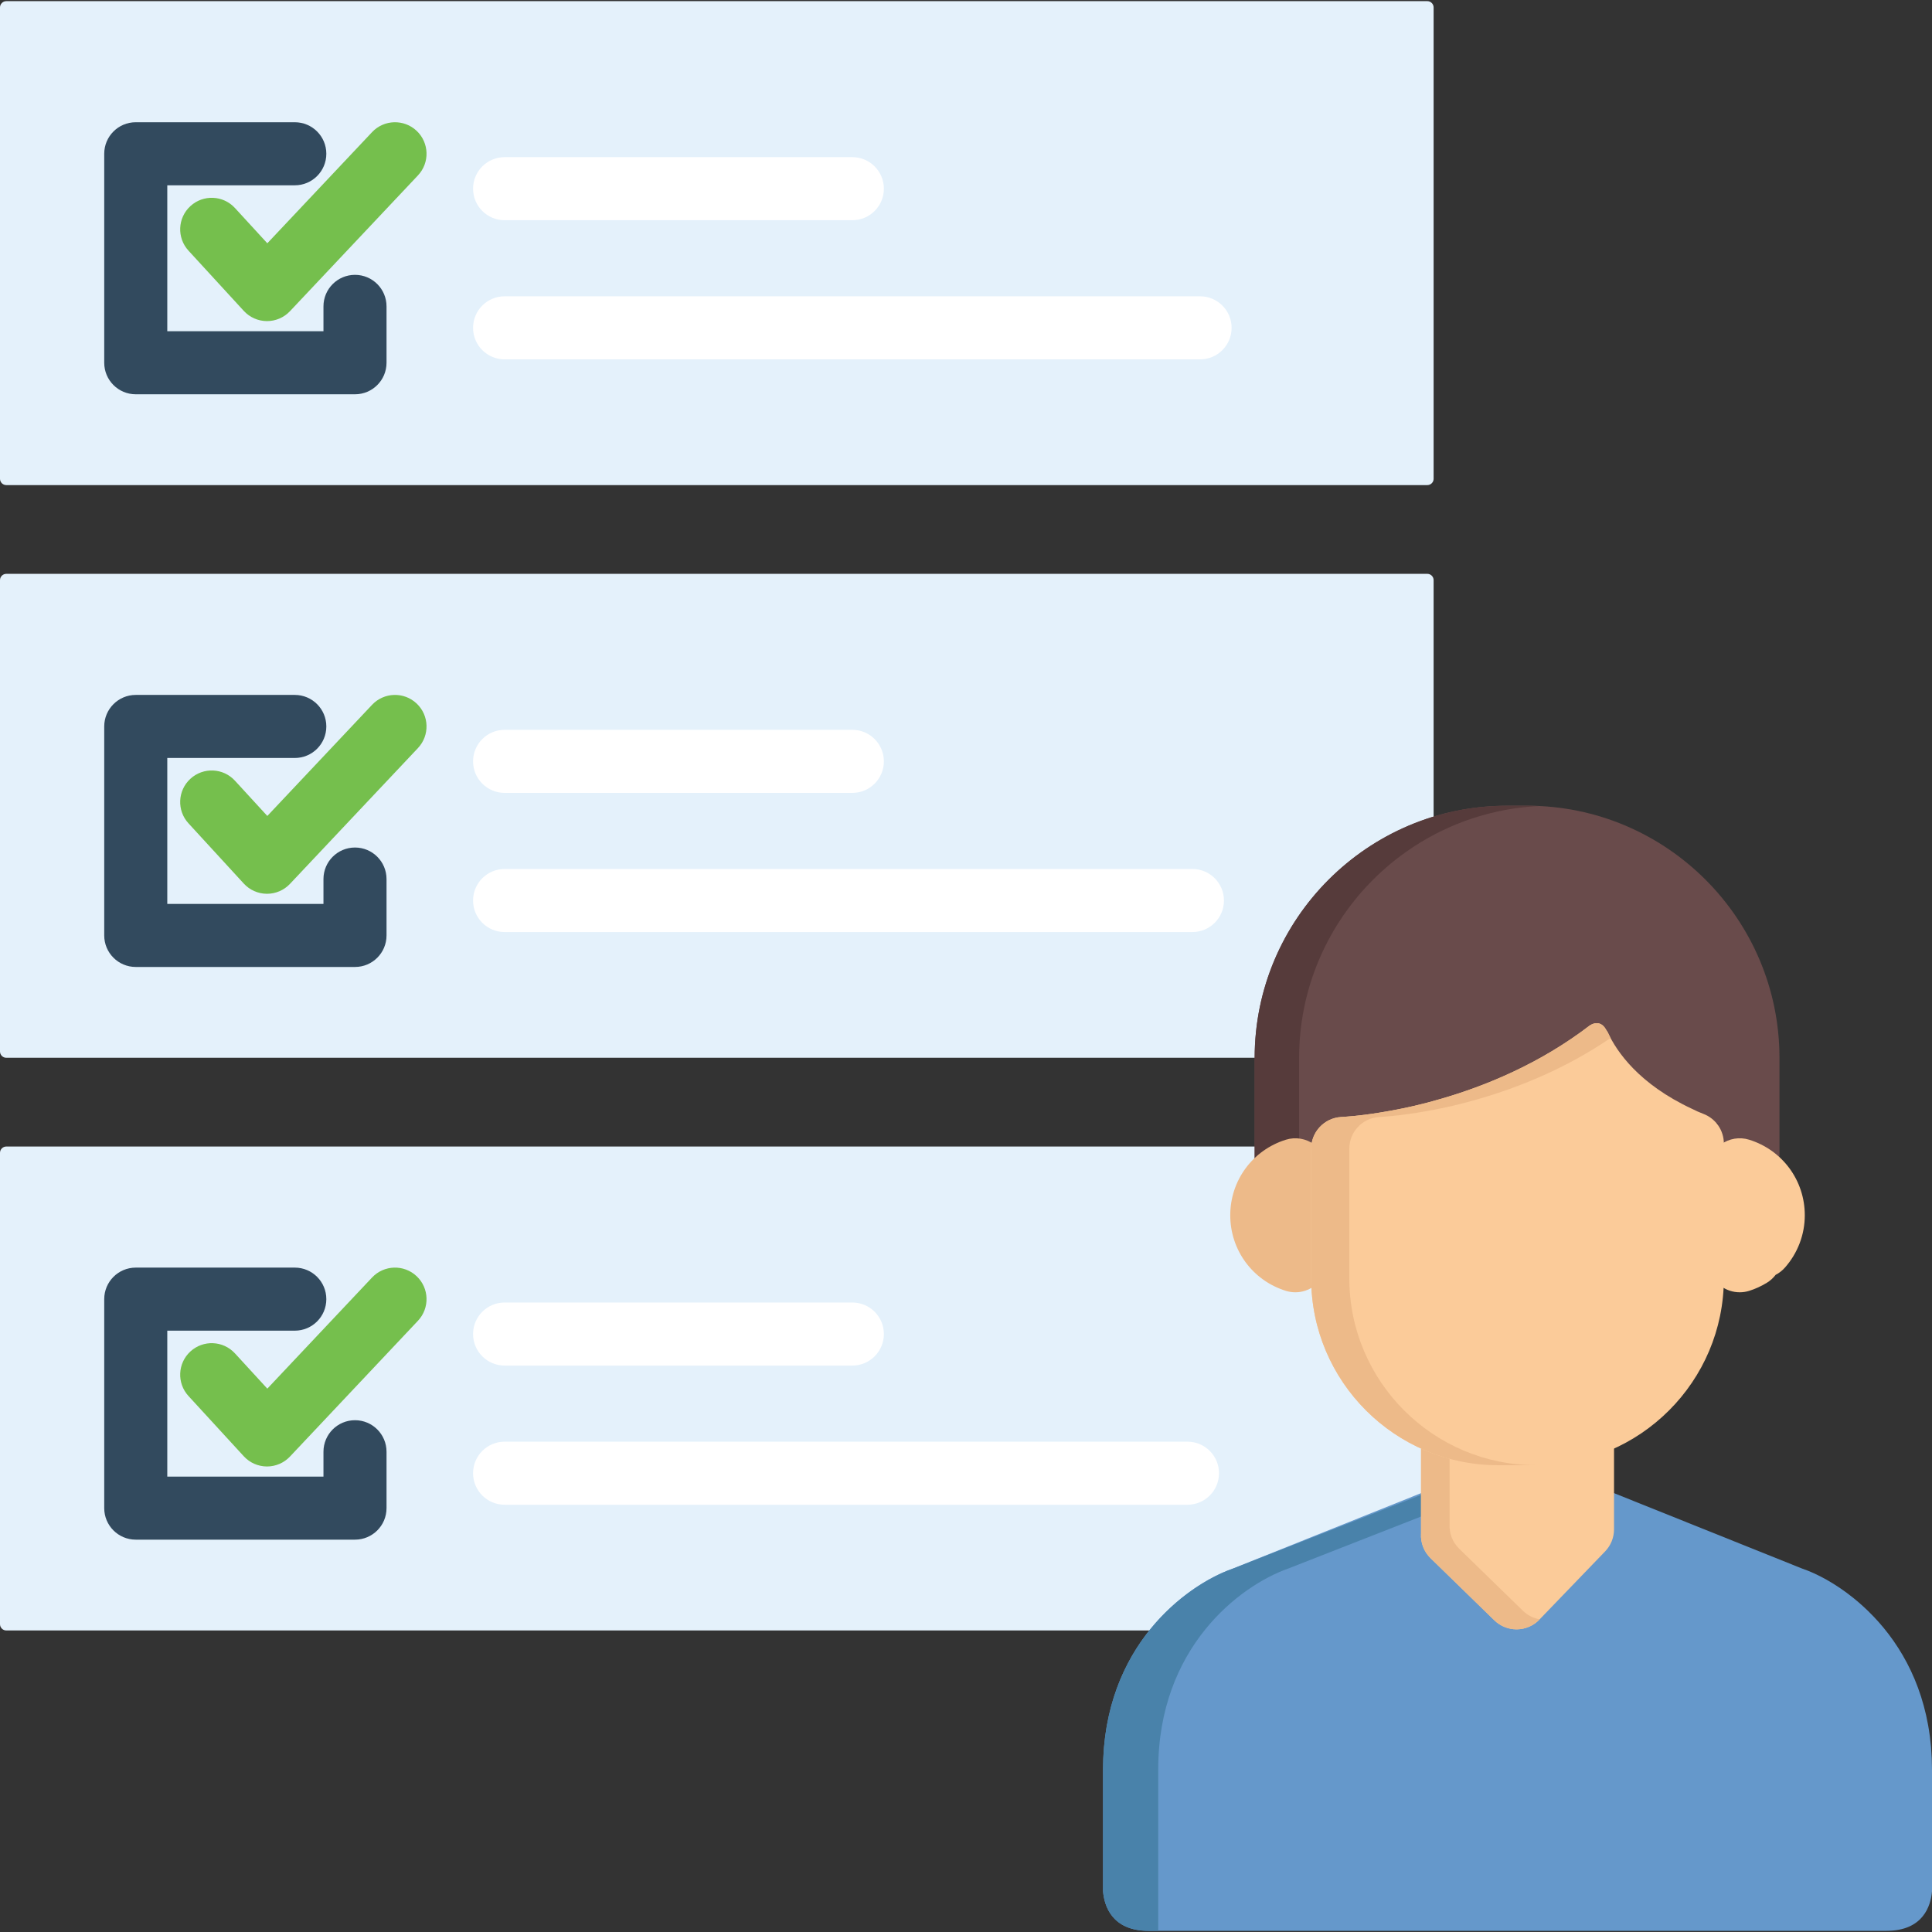 <?xml version="1.0" encoding="iso-8859-1"?>
<!-- Generator: Adobe Illustrator 19.0.0, SVG Export Plug-In . SVG Version: 6.00 Build 0)  -->
<svg version="1.1" id="Layer_1" xmlns="http://www.w3.org/2000/svg" xmlns:xlink="http://www.w3.org/1999/xlink" x="0px" y="0px"
	 viewBox="0 0 512 512" style="enable-background:new 0 0 512 512;" xml:space="preserve">
<rect x="0" y="0" width="512" height="512" fill="#333333" stroke="none"/>
<g>
	<path style="fill:#E4F1FB;" d="M378.251,0.305H1.671C0.749,0.305,0,1.053,0,1.976v124.909c0,0.923,0.749,1.671,1.671,1.671h376.58
		c0.923,0,1.671-0.749,1.671-1.671V1.976C379.922,1.053,379.173,0.305,378.251,0.305z"/>
	<path style="fill:#E4F1FB;" d="M396.399,376.62l-5.819-3.165c-10.46-5.688-18.31-15.495-21.54-26.905l-2.365-8.354
		c-0.209-0.738-0.865-1.244-1.657-1.216l-8.703,0.253l-0.033,0.004c-9.115-0.114-16.531-7.622-16.531-16.737
		c0-0.701,0.049-1.413,0.15-2.178l1.652-12.592c0.064-0.478-0.084-0.958-0.4-1.319c-0.318-0.361-0.775-0.569-1.257-0.569H1.671
		c-0.923,0-1.671,0.749-1.671,1.671v124.907c0,0.922,0.749,1.671,1.671,1.671h321.707l3.832,0.64
		c0.091,0.016,0.184,0.022,0.275,0.022c0.307,0,0.611-0.085,0.876-0.248l3.555-2.187c2.386-1.468,4.836-2.668,6.966-3.401
		l57.327-22.439c0.641-0.251,1.062-0.868,1.062-1.555v-24.835C397.271,377.475,396.936,376.912,396.399,376.62z"/>
	<path style="fill:#E4F1FB;" d="M378.251,152.073H1.671c-0.923,0-1.671,0.749-1.671,1.671v124.907c0,0.923,0.749,1.671,1.671,1.671
		h335.706c0.862,0,1.584-0.657,1.663-1.516l0.94-10.11c1.885-20.272,13.081-29.802,33.081-40.296l5.965-3.131
		c0.549-0.289,0.895-0.859,0.895-1.48v-70.046C379.922,152.822,379.173,152.073,378.251,152.073z"/>
</g>
<g>
	<path style="fill:#FFFFFF;" d="M225.879,58.359h-92.154c-4.616,0-8.356-3.74-8.356-8.356s3.74-8.356,8.356-8.356h92.154
		c4.616,0,8.356,3.74,8.356,8.356S230.495,58.359,225.879,58.359z"/>
	<path style="fill:#FFFFFF;" d="M318.033,95.237H133.725c-4.616,0-8.356-3.74-8.356-8.356s3.74-8.356,8.356-8.356h184.308
		c4.616,0,8.356,3.74,8.356,8.356S322.648,95.237,318.033,95.237z"/>
	<path style="fill:#FFFFFF;" d="M225.879,210.124h-92.154c-4.616,0-8.356-3.74-8.356-8.356s3.74-8.356,8.356-8.356h92.154
		c4.616,0,8.356,3.74,8.356,8.356S230.495,210.124,225.879,210.124z"/>
	<path style="fill:#FFFFFF;" d="M316.004,247.004H133.725c-4.616,0-8.356-3.74-8.356-8.356s3.74-8.356,8.356-8.356h182.279
		c4.616,0,8.356,3.74,8.356,8.356C324.36,243.263,320.618,247.004,316.004,247.004z"/>
	<path style="fill:#FFFFFF;" d="M225.879,361.892h-92.154c-4.616,0-8.356-3.74-8.356-8.356c0-4.616,3.74-8.356,8.356-8.356h92.154
		c4.616,0,8.356,3.74,8.356,8.356C234.235,358.152,230.495,361.892,225.879,361.892z"/>
	<path style="fill:#FFFFFF;" d="M314.697,398.772H133.725c-4.616,0-8.356-3.74-8.356-8.356c0-4.616,3.74-8.356,8.356-8.356h180.972
		c4.616,0,8.356,3.74,8.356,8.356C323.053,395.031,319.313,398.772,314.697,398.772z"/>
</g>
<path style="fill:#324A5E;" d="M94.078,104.49H35.977c-4.615,0-8.356-3.74-8.356-8.356V40.751c0-4.616,3.741-8.356,8.356-8.356
	h42.148c4.616,0,8.356,3.74,8.356,8.356s-3.74,8.356-8.356,8.356H44.333v38.671h41.389v-6.586c0-4.616,3.74-8.356,8.356-8.356
	c4.616,0,8.356,3.74,8.356,8.356v14.942C102.434,100.749,98.694,104.49,94.078,104.49z"/>
<path style="fill:#75BF4D;" d="M70.762,85.095c-0.019,0-0.036,0-0.055,0c-2.322-0.016-4.531-0.996-6.102-2.706L49.951,66.426
	c-3.121-3.399-2.895-8.685,0.507-11.807c3.398-3.12,8.684-2.896,11.805,0.506l8.579,9.347L98.599,35.02
	c3.165-3.361,8.454-3.514,11.811-0.35c3.359,3.165,3.515,8.454,0.351,11.811L76.843,82.47
	C75.265,84.147,73.063,85.095,70.762,85.095z"/>
<path style="fill:#324A5E;" d="M94.078,256.256H35.977c-4.615,0-8.356-3.74-8.356-8.356v-55.383c0-4.616,3.741-8.356,8.356-8.356
	h42.148c4.616,0,8.356,3.74,8.356,8.356s-3.74,8.356-8.356,8.356H44.333v38.671h41.389v-6.586c0-4.616,3.74-8.356,8.356-8.356
	c4.616,0,8.356,3.74,8.356,8.356V247.9C102.434,252.516,98.694,256.256,94.078,256.256z"/>
<path style="fill:#75BF4D;" d="M70.762,236.862c-0.019,0-0.036,0-0.055,0c-2.322-0.016-4.531-0.996-6.102-2.706l-14.654-15.965
	c-3.121-3.399-2.895-8.685,0.507-11.807c3.398-3.12,8.684-2.896,11.805,0.506l8.579,9.347l27.757-29.451
	c3.165-3.36,8.454-3.514,11.811-0.35c3.359,3.165,3.515,8.454,0.351,11.812l-33.918,35.989
	C75.265,235.914,73.063,236.862,70.762,236.862z"/>
<path style="fill:#324A5E;" d="M94.078,408.024H35.977c-4.615,0-8.356-3.741-8.356-8.356v-55.383c0-4.616,3.741-8.356,8.356-8.356
	h42.148c4.616,0,8.356,3.74,8.356,8.356c0,4.616-3.74,8.356-8.356,8.356H44.333v38.671h41.389v-6.586
	c0-4.616,3.74-8.356,8.356-8.356c4.616,0,8.356,3.74,8.356,8.356v14.942C102.434,404.284,98.694,408.024,94.078,408.024z"/>
<path style="fill:#75BF4D;" d="M70.762,388.631c-0.019,0-0.036,0-0.055,0c-2.322-0.016-4.531-0.995-6.102-2.706L49.951,369.96
	c-3.121-3.399-2.895-8.685,0.507-11.807c3.398-3.12,8.684-2.896,11.805,0.506l8.579,9.347l27.757-29.451
	c3.165-3.361,8.454-3.514,11.811-0.35c3.359,3.165,3.515,8.454,0.351,11.812l-33.918,35.988
	C75.265,387.681,73.063,388.631,70.762,388.631z"/>
<path style="fill:#6598CB;" d="M512,468.959c0-0.888-0.023-1.757-0.055-2.624c-0.007-0.121-0.004-0.246-0.011-0.368
	c-0.018-0.44-0.053-0.866-0.08-1.3c-0.033-0.552-0.061-1.109-0.107-1.651c-0.019-0.227-0.051-0.447-0.071-0.672
	c-0.072-0.741-0.147-1.481-0.242-2.202c-0.008-0.062-0.02-0.123-0.028-0.185c-1.98-14.802-8.719-25.613-16.297-32.98
	c-0.035-0.036-0.068-0.069-0.105-0.105c-0.399-0.383-0.794-0.76-1.195-1.125c-0.197-0.183-0.396-0.355-0.597-0.531
	c-0.231-0.208-0.465-0.416-0.695-0.614c-0.384-0.333-0.77-0.653-1.156-0.966c-0.043-0.033-0.085-0.07-0.128-0.103
	c-4.859-3.93-9.723-6.487-13.537-7.806c-0.017-0.006-0.032-0.013-0.05-0.018l-0.1-0.038c-0.012-0.002-0.025-0.007-0.037-0.012
	l-50.054-20.07l-12.506,12.979l-12.789,12.456l-12.788-12.456l-12.504-12.979l-50.057,20.07c-0.01,0.006-0.025,0.01-0.036,0.012
	l-0.1,0.038c-0.016,0.004-0.033,0.012-0.048,0.018c-3.817,1.319-8.68,3.876-13.54,7.806c-0.04,0.032-0.086,0.068-0.125,0.103
	c-0.387,0.313-0.774,0.633-1.156,0.966c-0.234,0.198-0.468,0.406-0.697,0.614c-0.202,0.175-0.399,0.349-0.597,0.531
	c-0.401,0.365-0.798,0.742-1.195,1.125c-0.036,0.036-0.068,0.068-0.107,0.105c-7.575,7.366-14.314,18.176-16.294,32.98
	c-0.009,0.062-0.02,0.123-0.028,0.185c-0.096,0.72-0.169,1.461-0.242,2.202c-0.02,0.224-0.052,0.443-0.07,0.672
	c-0.048,0.543-0.075,1.1-0.109,1.651c-0.027,0.435-0.064,0.861-0.082,1.3c-0.004,0.121-0.002,0.246-0.008,0.368
	c-0.031,0.867-0.056,1.737-0.056,2.624v7.956h0.001v24.313c0.326,3.793,2.291,10.466,12.102,10.466h11.959h171.555h11.961
	c9.81,0,11.772-6.673,12.101-10.466v-24.313l0,0v-7.956H512z"/>
<path style="fill:#4982AA;" d="M376.624,396.158l-49.795,19.502l-0.155,0.055c-12.758,4.551-34.355,20.887-34.355,53.246v32.269
	c0.326,3.793,2.291,10.466,12.102,10.466h2.521V468.96c0-32.359,21.596-48.695,34.355-53.246l0.154-0.055l39.364-15.415
	L376.624,396.158z"/>
<path style="fill:#694B4B;" d="M404.736,213.526h-5.398c-36.858,0-66.842,29.988-66.842,66.844v8.915v8.345v14.098
	c0,0,15.217-1.51,17.09-8.89l-0.011-0.008c0.643-0.697,1.181-1.496,1.561-2.385c8.632-0.261,48.955-0.575,71.984-28.386
	c2.749,8.039,12.045,23.261,29.934,28.056c0.365,0.969,0.914,1.844,1.583,2.603l-0.148,0.119c1.871,7.379,17.09,8.89,17.09,8.89
	v-14.155v-8.288v-8.915C471.58,243.514,441.593,213.526,404.736,213.526z M455.133,298.039l0.642-0.466h0.092l-1.05,0.777
	L455.133,298.039z M454.806,298.239l0.074-0.225l0.224-0.441h0.091l-0.266,0.55L454.806,298.239z M453.032,299.611l-0.023-0.036
	l1.647-1.192l-0.388,0.377l-1.206,0.89L453.032,299.611z M454.393,299.224l-0.518,1.067c-0.004-0.001-0.004-0.001-0.007-0.002
	l-0.074-0.035c-0.011-0.003-0.026-0.013-0.035-0.02l0.842-1.671l0.022-0.022L454.393,299.224z"/>
<path style="fill:#563B3B;" d="M344.279,297.63v-8.345v-8.915c0-35.787,28.27-65.089,63.651-66.763
	c-1.06-0.05-2.124-0.081-3.193-0.081h-5.398c-36.858,0-66.842,29.988-66.842,66.844v8.915v8.345v14.098c0,0,6.724-0.67,11.782-3.284
	L344.279,297.63L344.279,297.63z"/>
<path style="fill:#FBCB99;" d="M463.553,302.037c-2.557-0.798-5.336-0.332-7.495,1.252c-2.154,1.587-3.427,4.106-3.427,6.782v23.983
	c0,2.675,1.271,5.192,3.427,6.776c1.464,1.077,3.217,1.639,4.989,1.639c0.838,0,1.682-0.125,2.501-0.381
	c1.613-0.502,3.2-1.228,4.712-2.156c0.888-0.545,1.669-1.255,2.301-2.085c0.927-0.479,1.761-1.126,2.451-1.907
	c3.403-3.845,5.277-8.773,5.277-13.881C478.291,312.833,472.368,304.785,463.553,302.037z"/>
<path style="fill:#EDBA89;" d="M348.261,303.29c-2.157-1.584-4.937-2.05-7.493-1.253c-8.814,2.749-14.738,10.796-14.738,20.024
	c0,9.233,5.923,17.28,14.738,20.029c0.819,0.255,1.663,0.381,2.505,0.381c1.774,0,3.522-0.562,4.987-1.638
	c2.158-1.585,3.43-4.102,3.43-6.777V310.07C351.692,307.395,350.419,304.876,348.261,303.29z"/>
<path style="fill:#FBCB99;" d="M425.139,375.863c-1.654-1.584-3.874-2.414-6.181-2.33l-0.287,0.014
	c-0.514,0.018-1.026,0.082-1.525,0.194c-3.253,0.722-6.565,1.09-9.839,1.09h-10.289c-3.374,0-6.781-0.387-10.132-1.153
	c-2.502-0.578-5.124,0.019-7.125,1.617c-2.004,1.598-3.173,4.022-3.173,6.582v24.483l-0.006,0.081
	c-0.134,2.43,0.789,4.797,2.53,6.495l16.913,16.47c1.571,1.533,3.678,2.385,5.872,2.385c0.045,0,0.091,0,0.135,0
	c2.239-0.037,4.372-0.963,5.925-2.577l17.422-18.085c1.512-1.568,2.354-3.659,2.354-5.835v-23.351
	C427.732,379.646,426.796,377.45,425.139,375.863z"/>
<path style="fill:#EDBA89;" d="M403.6,426.88l-16.913-16.469c-1.744-1.697-2.665-4.064-2.531-6.495l0.009-0.082v-24.482
	c0-2.154,0.83-4.2,2.285-5.751c-2.368-0.411-4.801,0.194-6.689,1.693c-2.004,1.598-3.173,4.022-3.173,6.582v24.483l-0.006,0.081
	c-0.134,2.43,0.789,4.797,2.53,6.495l16.913,16.47c1.571,1.533,3.678,2.385,5.872,2.385c0.045,0,0.091,0,0.135,0
	c2.239-0.037,4.372-0.963,5.925-2.577l0.074-0.079C406.372,428.85,404.822,428.071,403.6,426.88z"/>
<path style="fill:#FBCB99;" d="M451.363,295.168c-1.019-0.379-1.979-0.82-2.916-1.291c-14.143-6.598-20.012-15.18-22.375-20.301
	c-0.142-0.194-0.281-0.406-0.427-0.673c-1.691-3.107-4.324-1.141-4.324-1.141l-0.011-0.007
	c-13.207,10.131-27.632,16.054-39.626,19.501c-4.668,1.379-9.14,2.379-13.186,3.102c-8.037,1.476-13.206,1.669-13.206,1.669
	c-4.402,0.319-7.813,3.983-7.813,8.396v34.341c0,27.314,22.222,49.535,49.536,49.535h10.289c27.311,0,49.534-22.22,49.534-49.535
	v-35.709C456.84,299.539,454.654,296.397,451.363,295.168z"/>
<path style="fill:#EDBA89;" d="M357.581,338.764v-34.341c0-4.413,3.408-8.078,7.811-8.396c0,0,5.169-0.193,13.207-1.669
	c4.047-0.723,8.518-1.722,13.189-3.102c10.611-3.052,23.133-8.047,35.029-16.18c-0.28-0.524-0.528-1.025-0.745-1.5
	c-0.142-0.194-0.281-0.406-0.427-0.673c-1.691-3.107-4.324-1.141-4.324-1.141l-0.011-0.007
	c-13.207,10.131-27.632,16.054-39.626,19.501c-4.668,1.379-9.14,2.379-13.186,3.102c-8.037,1.476-13.206,1.669-13.206,1.669
	c-4.402,0.319-7.813,3.983-7.813,8.396v34.341c0,27.314,22.222,49.535,49.536,49.535h10.095
	C379.803,388.299,357.581,366.078,357.581,338.764z"/>
<g>
</g>
<g>
</g>
<g>
</g>
<g>
</g>
<g>
</g>
<g>
</g>
<g>
</g>
<g>
</g>
<g>
</g>
<g>
</g>
<g>
</g>
<g>
</g>
<g>
</g>
<g>
</g>
<g>
</g>
</svg>

